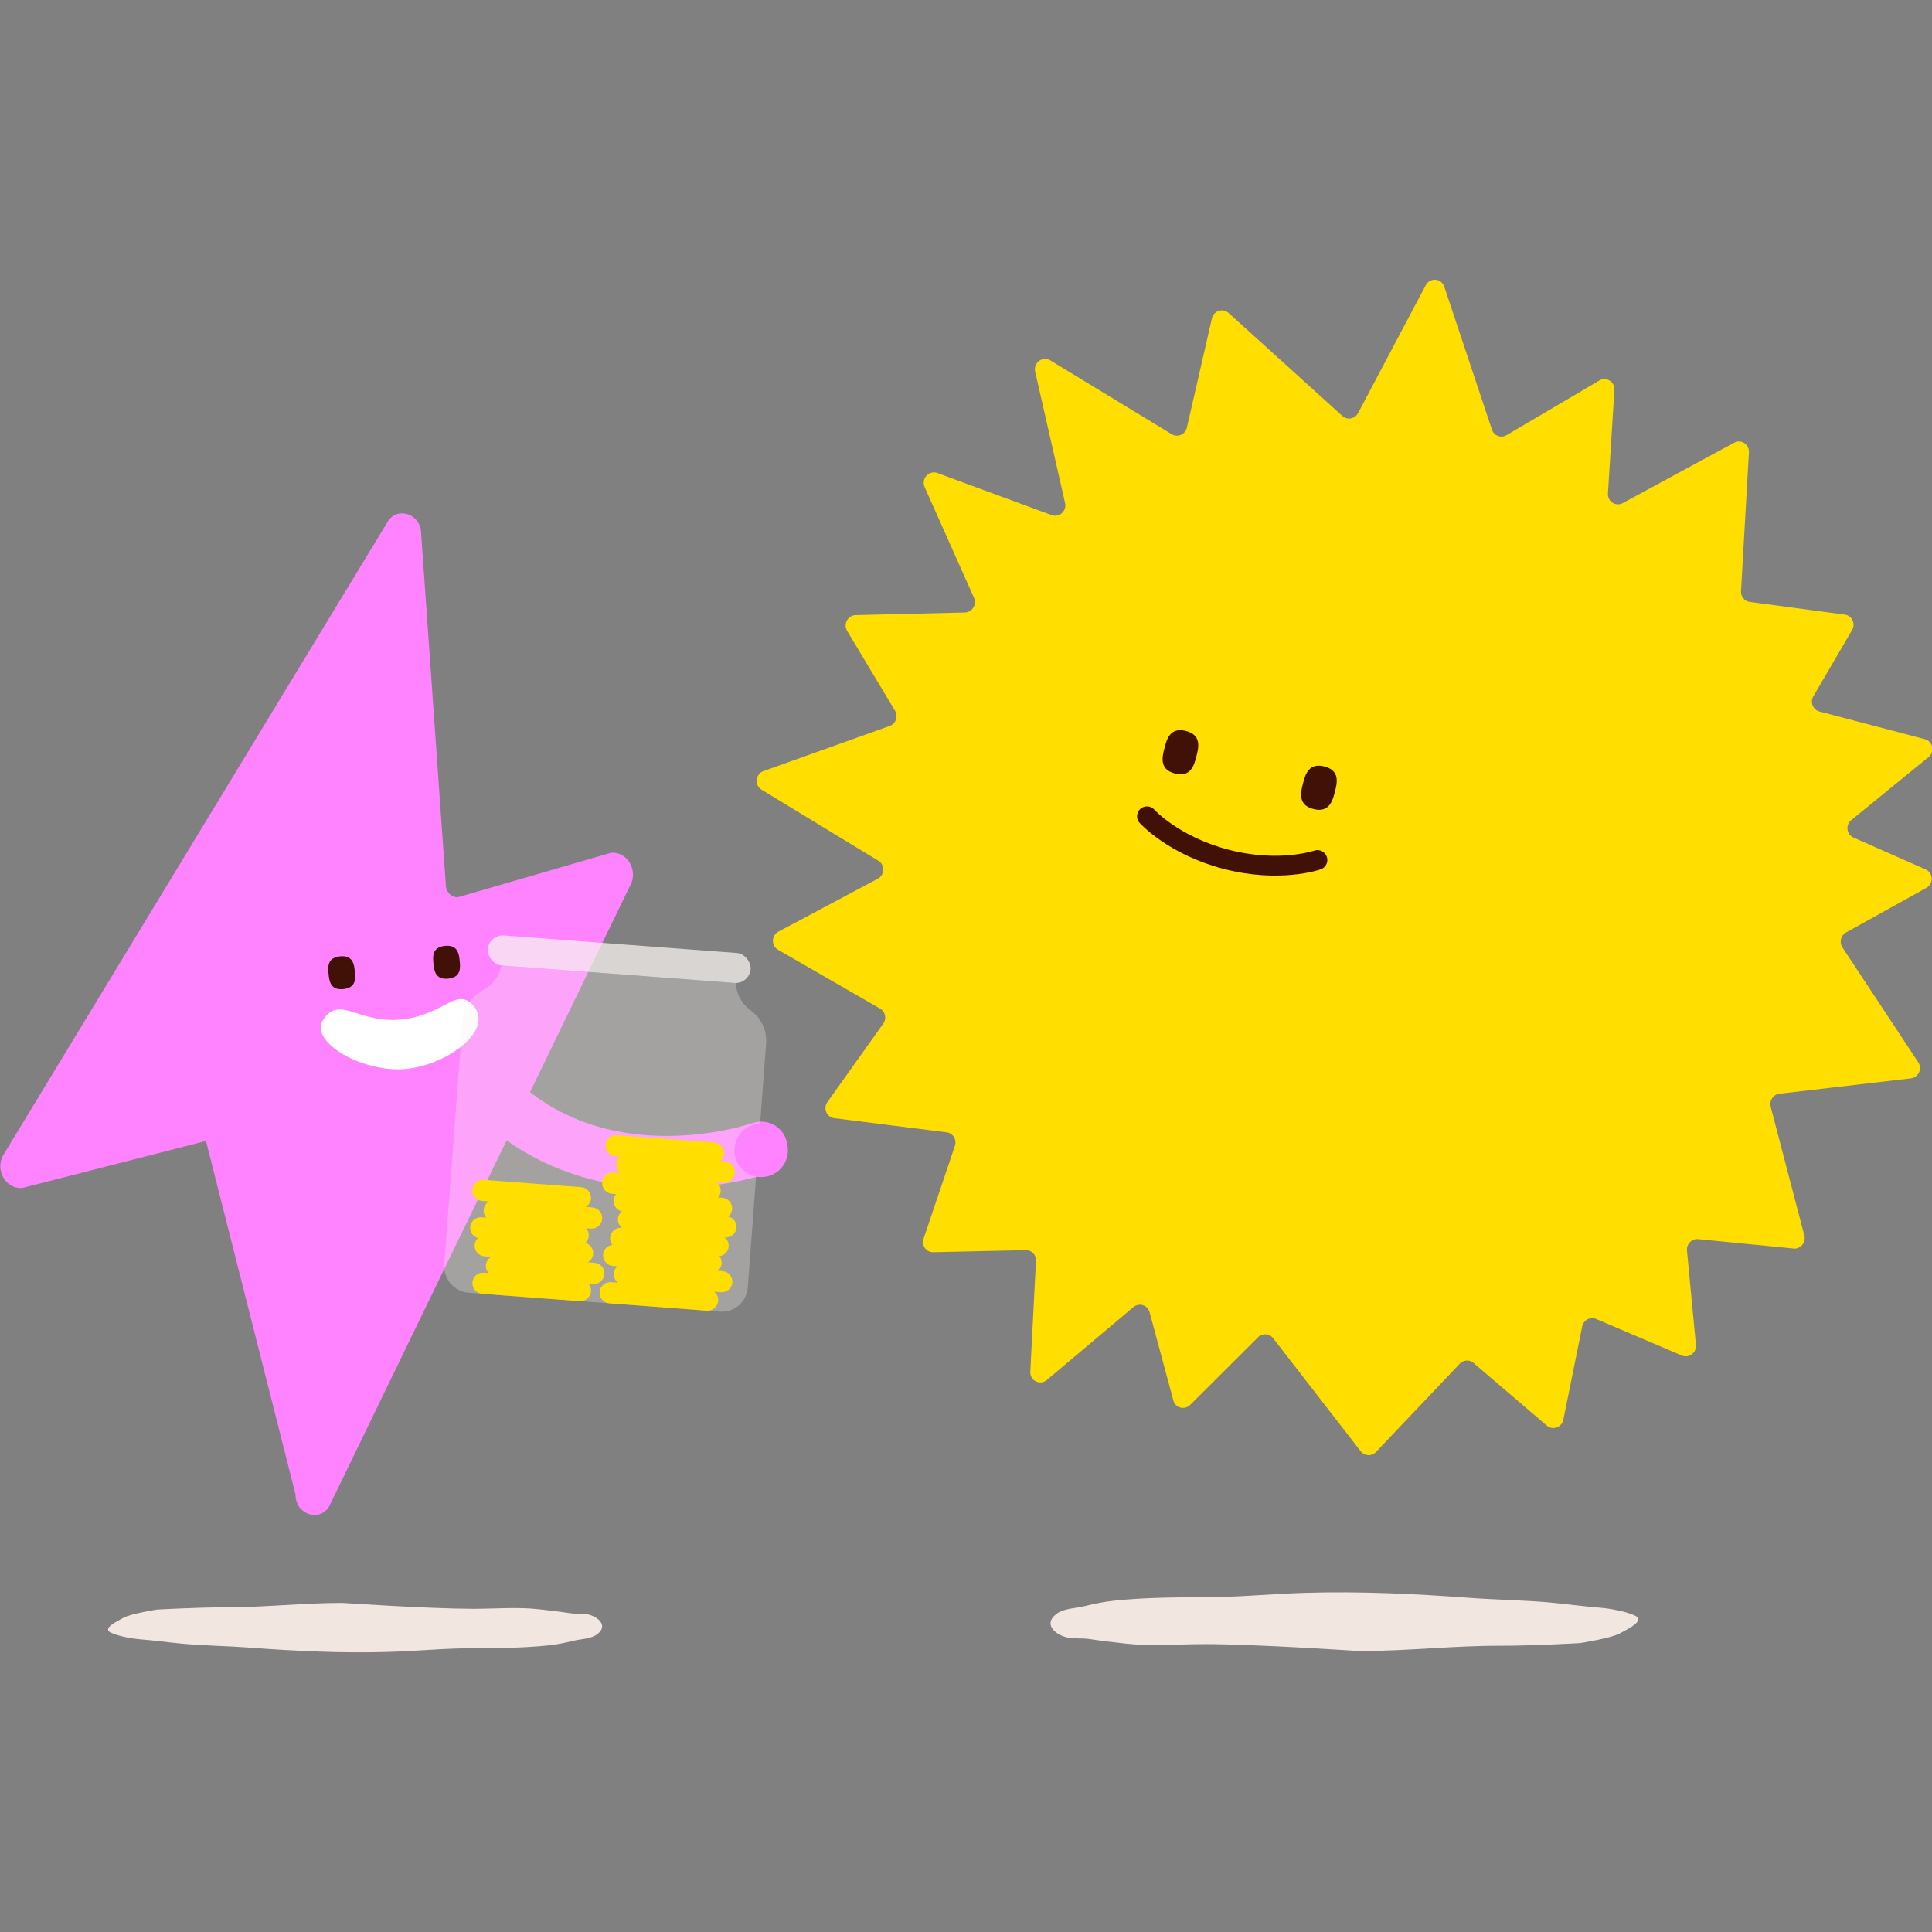 <?xml version="1.0" encoding="UTF-8"?>
<svg id="artwork" xmlns="http://www.w3.org/2000/svg" version="1.1" viewBox="0 0 500 500">
  <rect x="0" y="0" width="500" height="500" fill="#808080" stroke="none"/>
  <!-- Generator: Adobe Illustrator 29.2.1, SVG Export Plug-In . SVG Version: 2.1.0 Build 116)  -->
  <defs>
    <style>
      .st0 {
        stroke: #ff83ff;
        stroke-width: 13.63px;
      }

      .st0, .st1 {
        fill: none;
        stroke-linecap: round;
        stroke-linejoin: round;
      }

      .st2 {
        opacity: .3;
      }

      .st2, .st3 {
        fill: #f6f1ef;
      }

      .st3 {
        opacity: .75;
      }

      .st4 {
        fill: #ffde00;
      }

      .st5 {
        fill: #fff;
      }

      .st6 {
        fill: #ff83ff;
      }

      .st7 {
        fill: #411007;
      }

      .st8 {
        fill: #f2e6e1;
      }

      .st1 {
        stroke: #411007;
        stroke-width: 5.13px;
      }
    </style>
  </defs>
  <path class="st4" d="M464.11,323.11l-24.63-2.42c-1.65-.16-3.05,1.26-2.89,2.94l2.31,24.43c.19,2.02-1.81,3.53-3.65,2.75l-22.18-9.46c-1.52-.65-3.27.29-3.6,1.95l-4.88,24.12c-.4,1.99-2.75,2.84-4.27,1.54l-18.97-16.23c-1.05-.9-2.61-.81-3.57.21l-21.68,22.84c-1.11,1.17-2.96,1.08-3.94-.18l-22.69-29.29c-.96-1.24-2.77-1.34-3.89-.23l-17.57,17.51c-1.43,1.43-3.83.79-4.35-1.16l-6.15-22.83c-.5-1.85-2.72-2.55-4.18-1.32l-22.42,18.87c-1.76,1.48-4.39.16-4.27-2.16l1.47-28.68c.08-1.54-1.13-2.81-2.64-2.77l-23.95.53c-1.81.04-3.1-1.76-2.5-3.5l8.11-24.03c.54-1.6-.49-3.28-2.13-3.49l-29.1-3.67c-1.97-.25-2.94-2.55-1.76-4.19l14.45-20.28c.92-1.29.54-3.09-.8-3.87l-26.45-15.25c-1.8-1.04-1.73-3.7.12-4.68l25.7-13.69c1.82-.97,1.92-3.59.17-4.65l-30.25-18.41c-1.9-1.15-1.58-4.05.52-4.81l32.64-11.67c1.59-.57,2.27-2.47,1.4-3.92l-12.41-20.7c-1.05-1.75.18-4.02,2.21-4.07l28.27-.68c1.89-.05,3.13-2.05,2.36-3.79l-12.78-28.67c-.96-2.15,1.12-4.44,3.3-3.63l29.58,10.89c1.96.72,3.94-1.07,3.47-3.14l-7.75-33.99c-.52-2.29,1.93-4.13,3.92-2.92l31.44,19.12c1.52.93,3.51.06,3.91-1.71l6.48-28.26c.45-1.98,2.82-2.76,4.31-1.42l29.46,26.67c1.26,1.14,3.25.77,4.06-.76l17.51-33.08c1.09-2.06,4.05-1.84,4.79.36l12.34,37.02c.53,1.58,2.34,2.26,3.78,1.42l24-14.14c1.81-1.07,4.04.33,3.91,2.44l-1.67,26.79c-.13,2.07,2.02,3.47,3.83,2.49l28.83-15.62c1.8-.98,3.94.41,3.83,2.47l-2.05,35.95c-.08,1.38.9,2.59,2.25,2.77l24.62,3.29c1.85.25,2.84,2.34,1.88,3.99l-10.03,17.15c-.89,1.53-.11,3.48,1.57,3.93l27.29,7.17c2.08.55,2.63,3.28.94,4.65l-19.98,16.29c-1.55,1.26-1.24,3.73.56,4.52l18.69,8.25c1.99.88,2.09,3.72.17,4.78l-20.78,11.54c-1.36.76-1.8,2.54-.95,3.84l19.65,29.76c1.09,1.66.05,3.92-1.91,4.15l-34.03,3.98c-1.6.19-2.68,1.78-2.26,3.36l8.71,33.34c.47,1.8-.99,3.54-2.81,3.37Z"/>
  <path class="st8" d="M311.68,425.5c-6.81-.01-13.5.61-20.27-.13-3.18-.35-6.35-.72-9.52-1.19-2.05-.31-4.24.05-6.25-.55-2.44-.72-5.65-3.21-2.36-5.85,1.95-1.57,5.18-1.55,7.38-2.1,2.62-.65,5.15-1.17,7.83-1.44,7.62-.79,15.2-.86,22.85-.86,8.89,0,17.67-.9,26.54-1.16,14.24-.42,28.34.25,42.54,1.31,6.17.46,14.49.62,20.66,1.19,5.1.47,8.07.96,13.17,1.37,2.46.2,6.54.93,8.89,2.03,2.85,1.33-2.17,3.61-3.9,4.59-2.2,1.25-10.3,2.52-10.3,2.52,0,0-12.4.71-20.78.69-12.11-.02-24.21,1.38-36.34,1.38,0,0-26.15-1.78-40.13-1.81Z"/>
  <g>
    <path class="st1" d="M296.84,211.26s6.86,7.63,20.64,11.17c13.78,3.54,23.47.14,23.47.14"/>
    <path class="st7" d="M309.63,195.74c-.57,2.21-1.41,5.51-5.55,4.45-4.14-1.06-3.29-4.37-2.72-6.57.57-2.21,1.41-5.51,5.55-4.45s3.29,4.37,2.72,6.57Z"/>
    <path class="st7" d="M345.47,204.93c-.57,2.21-1.41,5.51-5.55,4.45-4.14-1.06-3.29-4.37-2.72-6.57.57-2.21,1.41-5.51,5.55-4.45,4.14,1.06,3.29,4.37,2.72,6.57Z"/>
  </g>
  <path class="st0" d="M196.99,297.09s-61.24,21.72-86.23-40"/>
  <path class="st8" d="M122.38,416.36c5.73.01,11.35-.51,17.04.11,2.67.29,5.33.6,8,1.01,1.72.26,3.57-.04,5.25.46,2.05.61,4.75,2.7,1.99,4.92-1.64,1.32-4.36,1.3-6.21,1.76-2.2.54-4.33.98-6.58,1.21-6.41.66-12.78.72-19.21.72-7.47,0-14.85.75-22.3.97-11.97.35-23.83-.22-35.76-1.12-5.18-.39-12.18-.53-17.37-1.01-4.28-.4-6.79-.81-11.07-1.15-2.07-.17-5.5-.79-7.47-1.71-2.4-1.12,1.82-3.03,3.28-3.86,1.85-1.05,8.66-2.11,8.66-2.11,0,0,10.42-.59,17.46-.58,10.18.02,20.35-1.15,30.55-1.15,0,0,21.98,1.5,33.74,1.53Z"/>
  <g>
    <path class="st6" d="M76.48,386.74l-23.17-91.46-47.52,12.16c-4.28.41-7.2-4.73-4.89-8.59l99.3-163.61c2.45-4.36,8.74-2.35,8.79,2.8l6.38,90.78c-.09,1.93,1.45,3.53,3.23,3.36l39.52-11.48c4.18-.4,7.12,4.54,5,8.41l-77.93,160.74c-2.59,4.22-8.76,2.02-8.7-3.09Z"/>
    <g>
      <path class="st7" d="M112.18,249.37c.17,1.7.42,4.24,3.82,3.9,3.39-.34,3.14-2.88,2.97-4.58s-.42-4.24-3.82-3.9c-3.39.34-3.14,2.88-2.97,4.58Z"/>
      <path class="st7" d="M85.04,252.08c.17,1.7.42,4.24,3.82,3.9,3.39-.34,3.14-2.88,2.97-4.58s-.42-4.24-3.82-3.9-3.14,2.88-2.97,4.58Z"/>
      <path class="st5" d="M83.66,263.87c-3.85,5.81,10.4,13.86,21.41,12.77,11.01-1.09,23.18-10.32,17.23-16.6-4.31-4.55-7.51,2.72-18.51,3.81-11.01,1.09-15.88-6.39-20.13.02Z"/>
    </g>
  </g>
  <g>
    <path class="st2" d="M194.21,261.44h0c-.15-.11-.3-.23-.45-.35,0,0,0,0,0,0-1.97-1.61-3.22-4.03-3.3-6.7-.12,0-.23,0-.35,0l-60.26-4.53s-.07-.01-.11-.01c-.5,2.75-2.24,5.04-4.58,6.3,0,0,0,0,0,0-3.13,1.69-5.21,4.83-5.48,8.37l-4.71,62.68c-.01.16-.02.32-.02.47,0,.92.17,1.8.5,2.61.02.04.03.08.05.12.32.75.77,1.43,1.33,2.02.77.82,1.75,1.46,2.86,1.82.52.17,1.06.28,1.62.32l65,4.89c3.69.28,6.93-2.51,7.21-6.2l4.75-63.23c.25-3.37-1.29-6.61-4.04-8.58Z"/>
    <path class="st4" d="M182.93,339.2l-25.21-1.9c-1.51-.11-2.64-1.43-2.53-2.94.11-1.51,1.43-2.64,2.94-2.53l25.21,1.9c1.51.11,2.64,1.43,2.53,2.94s-1.43,2.64-2.94,2.53Z"/>
    <path class="st4" d="M186.59,334.44l-25.21-1.9c-1.51-.11-2.64-1.43-2.53-2.94.11-1.51,1.43-2.64,2.94-2.53l25.21,1.9c1.51.11,2.64,1.43,2.53,2.94-.11,1.51-1.43,2.64-2.94,2.53Z"/>
    <path class="st4" d="M183.82,329.53l-25.21-1.9c-1.51-.11-2.64-1.43-2.53-2.94.11-1.51,1.43-2.64,2.94-2.53l25.21,1.9c1.51.11,2.64,1.43,2.53,2.94s-1.43,2.64-2.94,2.53Z"/>
    <path class="st4" d="M185.64,325.12l-25.21-1.9c-1.51-.11-2.64-1.43-2.53-2.94s1.43-2.64,2.94-2.53l25.21,1.9c1.51.11,2.64,1.43,2.53,2.94-.11,1.51-1.43,2.64-2.94,2.53Z"/>
    <path class="st4" d="M162.45,318.35l25.21,1.9c1.51.11,2.82-1.02,2.94-2.53.11-1.51-1.02-2.82-2.53-2.94l-25.21-1.9c-1.51-.11-2.82,1.02-2.94,2.53-.11,1.51,1.02,2.82,2.53,2.94Z"/>
    <path class="st4" d="M186.53,315.45l-25.21-1.9c-1.51-.11-2.64-1.43-2.53-2.94s1.43-2.64,2.94-2.53l25.21,1.9c1.51.11,2.64,1.43,2.53,2.94s-1.43,2.64-2.94,2.53Z"/>
    <path class="st4" d="M183.58,310.84l-25.21-1.9c-1.51-.11-2.64-1.43-2.53-2.94.11-1.51,1.43-2.64,2.94-2.53l25.21,1.9c1.51.11,2.64,1.43,2.53,2.94s-1.43,2.64-2.94,2.53Z"/>
    <path class="st4" d="M187.23,306.09l-25.21-1.9c-1.51-.11-2.64-1.43-2.53-2.94s1.43-2.64,2.94-2.53l25.21,1.9c1.51.11,2.64,1.43,2.53,2.94-.11,1.51-1.43,2.64-2.94,2.53Z"/>
    <path class="st4" d="M184.46,301.17l-25.21-1.9c-1.51-.11-2.64-1.43-2.53-2.94.11-1.51,1.43-2.64,2.94-2.53l25.21,1.9c1.51.11,2.64,1.43,2.53,2.94s-1.43,2.64-2.94,2.53Z"/>
    <path class="st4" d="M150.41,307.24l-25.21-1.9c-1.51-.11-2.82,1.02-2.94,2.53s1.02,2.82,2.53,2.94l25.21,1.9c1.51.11,2.82-1.02,2.94-2.53.11-1.51-1.02-2.82-2.53-2.94Z"/>
    <path class="st4" d="M153.32,312.49l-25.21-1.9c-1.51-.11-2.82,1.02-2.94,2.53s1.02,2.82,2.53,2.94l25.21,1.9c1.51.11,2.82-1.02,2.94-2.53.11-1.51-1.02-2.82-2.53-2.94Z"/>
    <path class="st4" d="M149.85,316.94l-25.21-1.9c-1.51-.11-2.82,1.02-2.94,2.53s1.02,2.82,2.53,2.94l25.21,1.9c1.51.11,2.82-1.02,2.94-2.53.11-1.51-1.02-2.82-2.53-2.94Z"/>
    <path class="st4" d="M150.99,321.57l-25.21-1.9c-1.51-.11-2.82,1.02-2.94,2.53s1.02,2.82,2.53,2.94l25.21,1.9c1.51.11,2.82-1.02,2.94-2.53.11-1.51-1.02-2.82-2.53-2.94Z"/>
    <path class="st4" d="M153.89,326.82l-25.21-1.9c-1.51-.11-2.82,1.02-2.94,2.53-.11,1.51,1.02,2.82,2.53,2.94l25.21,1.9c1.51.11,2.82-1.02,2.94-2.53.11-1.51-1.02-2.82-2.53-2.94Z"/>
    <path class="st4" d="M150.42,331.27l-25.21-1.9c-1.51-.11-2.82,1.02-2.94,2.53-.11,1.51,1.02,2.82,2.53,2.94l25.21,1.9c1.51.11,2.82-1.02,2.94-2.53s-1.02-2.82-2.53-2.94Z"/>
    <rect class="st3" x="126.16" y="244.36" width="68.2" height="7.77" rx="3.88" ry="3.88" transform="translate(19.06 -11.32) rotate(4.3)"/>
  </g>
  <circle class="st6" cx="196.99" cy="297.71" r="6.92"/>
</svg>